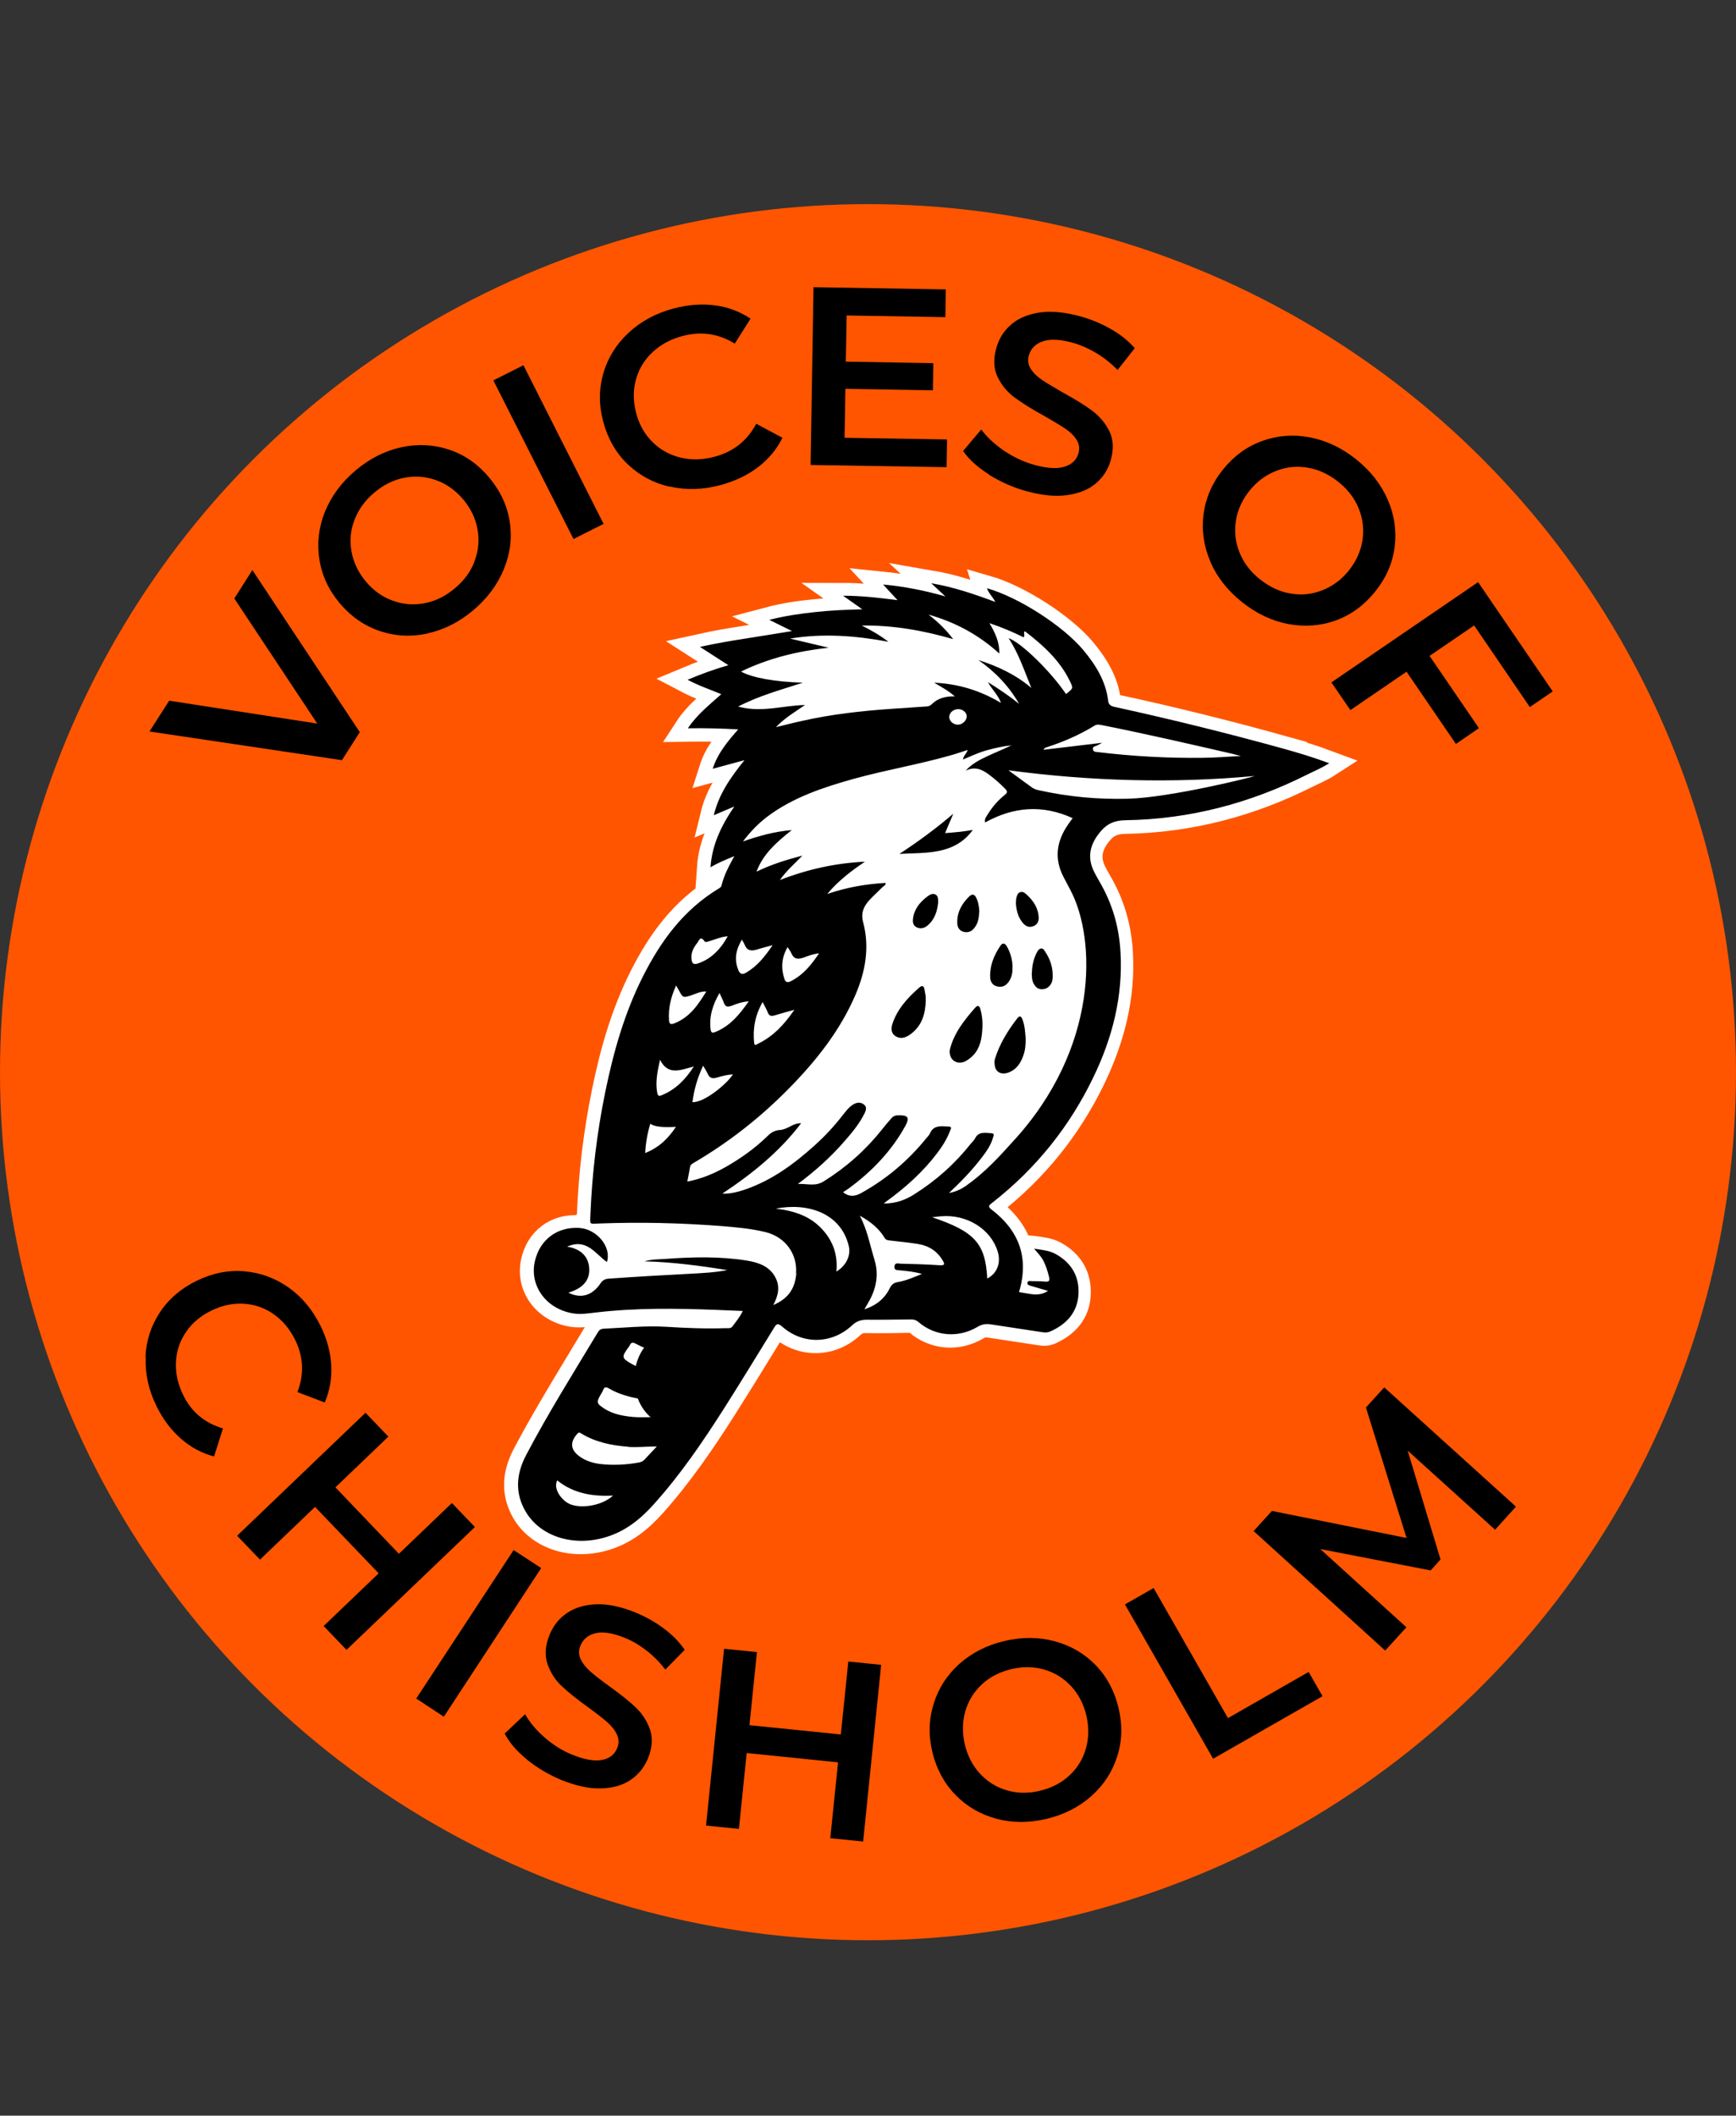 <svg id="Layer_2" data-name="Layer 2" xmlns="http://www.w3.org/2000/svg" viewBox="0 0 125.2 152.57">
  <rect x="0" y="0" width="125.2" height="152.57" fill="#333333" stroke="none"/>
  <defs>
    <style>
      .cls-1 {
        fill: none;
      }

      .cls-2 {
        fill: #f50;
      }

      .cls-3 {
        fill: #fff;
        stroke: #fff;
        stroke-miterlimit: 10;
        stroke-width: 1.89px;
      }
    </style>
  </defs>
  <g id="Layer_1-2" data-name="Layer 1">
    <g>
      <circle class="cls-2" cx="62.6" cy="77.32" r="62.6"></circle>
      <g>
        <circle class="cls-1" cx="62.34" cy="75.45" r="41.58"></circle>
        <path d="M10.49,97.88c.05-1.19.4-2.27,1.04-3.24.64-.97,1.53-1.73,2.66-2.28,1.13-.55,2.28-.78,3.44-.68,1.16.1,2.23.49,3.2,1.18.97.69,1.73,1.62,2.3,2.78.46.94.71,1.89.76,2.83.05.94-.11,1.83-.47,2.67l-1.97-.75c.49-1.27.44-2.52-.15-3.74-.39-.79-.9-1.41-1.55-1.87-.65-.46-1.37-.71-2.15-.76-.79-.05-1.57.11-2.35.49-.78.38-1.39.89-1.83,1.54-.45.65-.69,1.37-.73,2.17-.04.79.13,1.59.52,2.38.59,1.22,1.55,2.02,2.87,2.41l-.64,2.02c-.89-.23-1.69-.66-2.4-1.29-.71-.62-1.3-1.41-1.76-2.35-.57-1.16-.82-2.34-.77-3.53Z"></path>
        <path d="M34.25,110.12l-9.26,8.86-1.65-1.72,3.97-3.8-4.59-4.79-3.97,3.8-1.65-1.72,9.26-8.87,1.65,1.72-3.82,3.66,4.58,4.79,3.82-3.66,1.65,1.72Z"></path>
        <path d="M37.04,111.78l1.99,1.3-7.02,10.72-1.99-1.31,7.03-10.72Z"></path>
        <path d="M38,126.88c-.75-.61-1.28-1.23-1.6-1.87l1.47-1.39c.33.58.79,1.14,1.4,1.67s1.26.95,1.98,1.24c.88.36,1.6.49,2.15.39.55-.1.92-.39,1.11-.85.14-.34.13-.67-.02-.99-.15-.32-.39-.62-.71-.9-.32-.28-.77-.63-1.35-1.05-.82-.59-1.46-1.1-1.93-1.55-.47-.44-.81-.98-1.02-1.6-.21-.62-.16-1.32.16-2.1.27-.66.69-1.18,1.27-1.57.58-.39,1.29-.59,2.13-.62.85-.02,1.79.18,2.83.61.72.3,1.4.68,2.02,1.15.63.47,1.12.98,1.49,1.53l-1.4,1.42c-.39-.52-.84-.97-1.34-1.36-.5-.39-1.01-.7-1.54-.91-.87-.36-1.58-.48-2.12-.36-.54.12-.92.42-1.12.91-.14.34-.13.67.02.98.15.31.39.61.71.89.32.28.77.63,1.35,1.05.8.57,1.43,1.08,1.91,1.53.47.45.82.99,1.03,1.6.21.62.16,1.31-.15,2.08-.27.65-.69,1.17-1.27,1.56-.57.38-1.29.58-2.14.6-.85.02-1.8-.19-2.84-.61-.91-.38-1.74-.87-2.49-1.48Z"></path>
        <path d="M63.55,120.05l-1.3,12.75-2.37-.24.56-5.47-6.59-.67-.56,5.47-2.37-.24,1.3-12.75,2.37.24-.54,5.27,6.59.67.54-5.26,2.37.24Z"></path>
        <path d="M71.84,131.15c-1.15-.31-2.14-.89-2.95-1.73-.81-.84-1.36-1.87-1.65-3.08-.29-1.21-.25-2.38.1-3.49.35-1.12.97-2.07,1.86-2.87.89-.79,1.97-1.34,3.24-1.64,1.27-.3,2.48-.29,3.63.02,1.15.31,2.13.88,2.95,1.72.81.84,1.36,1.87,1.65,3.09.29,1.22.26,2.39-.1,3.5-.35,1.11-.97,2.06-1.87,2.86-.89.79-1.97,1.34-3.24,1.64-1.27.3-2.48.29-3.63-.02ZM77.11,128.05c.58-.53.98-1.18,1.2-1.94.22-.76.23-1.56.04-2.39-.2-.83-.56-1.54-1.1-2.12-.54-.58-1.18-.98-1.94-1.2s-1.55-.23-2.38-.03c-.83.2-1.54.56-2.11,1.09s-.98,1.18-1.2,1.94c-.22.76-.23,1.56-.04,2.39.2.83.56,1.54,1.1,2.12.54.58,1.18.98,1.94,1.2.75.22,1.55.23,2.38.03.83-.2,1.54-.56,2.11-1.09Z"></path>
        <path d="M81.13,115.7l2.07-1.18,5.36,9.38,5.82-3.33,1,1.75-7.89,4.51-6.36-11.13Z"></path>
        <path d="M107.82,110.31l-6.3-5.7,2.37,7.85-.71.79-7.96-1.54,6.21,5.64-1.53,1.68-9.49-8.62,1.32-1.45,9.71,1.95-2.93-9.41,1.32-1.45,9.5,8.6-1.51,1.67Z"></path>
      </g>
      <g>
        <circle class="cls-1" cx="62.25" cy="77.45" r="43.81"></circle>
        <path d="M18.2,41.11l7.75,11.69-1.29,2.02-13.88-2.07,1.42-2.22,10.68,1.65-5.98-9.02,1.3-2.05Z"></path>
        <path d="M30.82,45.69c-1.19.25-2.34.19-3.45-.19-1.12-.38-2.07-1.05-2.87-2-.8-.95-1.29-2.01-1.47-3.18s-.04-2.31.41-3.43c.46-1.12,1.19-2.11,2.21-2.97,1.02-.86,2.12-1.41,3.31-1.67,1.18-.25,2.33-.19,3.44.18,1.11.37,2.07,1.04,2.88,2.01s1.3,2.02,1.48,3.18c.18,1.16.04,2.3-.42,3.42-.46,1.12-1.19,2.11-2.21,2.97s-2.12,1.41-3.31,1.67ZM34.22,40.47c.29-.74.36-1.51.22-2.29-.14-.79-.48-1.5-1.03-2.16-.55-.65-1.2-1.12-1.95-1.39-.75-.27-1.51-.33-2.29-.18-.78.15-1.51.51-2.17,1.07-.67.56-1.14,1.21-1.43,1.96-.29.74-.36,1.51-.22,2.29.14.78.48,1.5,1.03,2.16s1.2,1.12,1.95,1.39c.75.27,1.51.33,2.3.18.78-.15,1.5-.51,2.17-1.07s1.15-1.21,1.43-1.96Z"></path>
        <path d="M35.58,27.43l2.17-1.09,5.78,11.44-2.17,1.09-5.78-11.44Z"></path>
        <path d="M48.29,35.1c-1.17-.27-2.18-.82-3.03-1.63-.84-.81-1.42-1.82-1.75-3.04s-.32-2.38,0-3.51c.33-1.12.94-2.1,1.82-2.92.88-.82,1.96-1.41,3.24-1.75,1.03-.28,2.03-.35,2.98-.23.95.12,1.81.45,2.58.96l-1.14,1.8c-1.17-.72-2.43-.91-3.76-.55-.87.23-1.59.62-2.18,1.18-.59.55-.98,1.21-1.19,1.98s-.2,1.56.02,2.4.62,1.54,1.18,2.09c.56.56,1.24.93,2.02,1.12.79.19,1.61.17,2.48-.07,1.34-.36,2.33-1.15,2.98-2.37l1.89,1.01c-.41.83-1,1.54-1.76,2.12s-1.67,1.01-2.7,1.29c-1.27.34-2.5.38-3.68.1Z"></path>
        <path d="M68.3,31.69l-.03,2-9.81-.16.21-12.82,9.54.16-.03,2-7.12-.12-.06,3.33,6.31.11-.03,1.96-6.31-.11-.06,3.53,7.38.12Z"></path>
        <path d="M71.3,34.2c-.83-.53-1.44-1.09-1.84-1.68l1.31-1.55c.4.55.94,1.05,1.62,1.52.68.46,1.39.8,2.15,1.02.93.26,1.67.32,2.22.15.54-.16.88-.49,1.02-.97.1-.35.05-.68-.14-.98-.19-.3-.47-.57-.83-.81-.36-.24-.86-.54-1.49-.9-.9-.49-1.61-.94-2.14-1.33-.53-.39-.94-.88-1.23-1.48-.29-.6-.32-1.3-.09-2.11.19-.68.56-1.25,1.09-1.7s1.23-.73,2.08-.85c.85-.11,1.83-.01,2.94.3.77.22,1.49.52,2.18.92.69.4,1.25.85,1.69,1.36l-1.24,1.57c-.46-.47-.97-.88-1.52-1.21-.55-.33-1.11-.58-1.67-.74-.92-.26-1.65-.3-2.19-.12-.54.18-.87.52-1.02,1.02-.1.35-.05.68.14.97.19.3.47.57.83.81.36.24.86.54,1.49.9.87.48,1.58.91,2.11,1.31s.95.89,1.24,1.48c.29.59.32,1.29.1,2.08-.19.68-.56,1.25-1.09,1.69-.53.45-1.23.72-2.09.84-.86.11-1.84.01-2.94-.3-.97-.27-1.87-.68-2.7-1.2Z"></path>
        <path d="M87.29,40.49c-.48-1.11-.64-2.25-.49-3.42.16-1.17.62-2.24,1.4-3.21s1.72-1.66,2.83-2.06,2.25-.49,3.44-.26c1.19.23,2.31.76,3.34,1.59,1.04.83,1.8,1.81,2.28,2.92.48,1.11.64,2.25.49,3.41-.15,1.16-.62,2.23-1.41,3.21-.79.98-1.73,1.67-2.83,2.07-1.1.4-2.25.48-3.44.26-1.19-.23-2.3-.76-3.34-1.59-1.04-.83-1.8-1.81-2.28-2.92ZM93.07,42.8c.79.14,1.55.06,2.29-.23.74-.29,1.38-.76,1.92-1.43.53-.67.86-1.39.98-2.18.12-.79.03-1.55-.27-2.29-.3-.74-.79-1.38-1.47-1.92s-1.41-.89-2.2-1.02c-.79-.14-1.55-.06-2.29.23-.74.29-1.38.76-1.92,1.43-.53.67-.86,1.39-.98,2.18-.12.79-.03,1.55.27,2.29.3.74.79,1.38,1.47,1.92.68.54,1.41.89,2.2,1.02Z"></path>
        <path d="M106.32,45.1l-3.22,2.2,3.56,5.21-1.66,1.14-3.56-5.21-4.05,2.77-1.37-2,10.58-7.23,5.38,7.88-1.65,1.13-4.01-5.88Z"></path>
      </g>
      <g>
        <path class="cls-3" d="M92.46,53.99c-3.95-1.1-7.94-2.09-11.96-2.96-.29-.06-.57-.1-.61-.47-.16-1.39-.88-2.57-1.8-3.67-1.44-1.72-4.64-3.79-6.94-4.45.11.36.41.6.6.99-1.52-.57-2.99-1.07-4.62-1.35.35.32.64.59,1.02.95-1.51-.43-2.93-.7-4.49-.86.38.41.68.73,1.04,1.13-1.34-.17-2.58-.32-3.93-.32.48.34.9.63,1.39.98-1.21.03-2.31.09-3.41.2-1.09.11-2.17.26-3.3.56.56.28,1.05.52,1.64.81-1.19.19-2.27.36-3.36.54-1.08.17-2.15.35-3.28.6.7.45,1.35.87,2.05,1.32-1.03.3-1.96.64-2.94,1.05.8.42,1.61.7,2.43,1.04-.86.76-1.76,1.46-2.41,2.46,1.23-.02,2.39.01,3.63.08-.78.88-1.49,1.74-1.84,2.84.76-.21,1.47-.4,2.29-.62-1.02,1.26-1.85,2.48-2.21,3.97.48-.2.91-.39,1.48-.63-.96,1.4-1.61,2.78-1.72,4.38.55-.31,1.08-.54,1.72-.8-.41.75-.75,1.42-.93,2.14-.02.08-.09.14-.17.18-2.6,1.57-4.21,3.83-5.48,6.33-1.35,2.67-2.15,5.49-2.73,8.36-.6,2.92-.95,5.87-1.07,8.85-.01.29-.03.45,0,.54l-.84.42c-1.6-.1-2.86.85-3.2,2.42-.39,1.76.83,3.42,2.74,3.74.56.09,1.11,0,1.66-.06.36-.04.73-.06,1.09-.09l-.89,1.44s-.05.05-.07.08c-.46.76-.92,1.51-1.37,2.27l-.02.03h0c-1.3,2.15-2.59,4.3-3.76,6.51-.66,1.26-.84,2.57-.16,3.89.97,1.9,3.36,2.77,5.77,2.1,1.52-.42,2.63-1.34,3.6-2.42,1.93-2.16,3.54-4.52,5.07-6.92,1.22-1.92,2.4-3.85,3.59-5.79.17-.28.26-.38.58-.1,1.5,1.31,3.6,1.27,5.06-.09.31-.29.62-.41,1.06-.4,1.07.02,2.14,0,3.21-.02.21,0,.36.06.51.19,1.2,1.03,2.88,1.17,4.27.34.32-.19.62-.23.97-.17,1.23.19,2.46.37,3.69.56.2.03.39.03.57-.05,1.26-.55,1.99-1.45,2.04-2.71.05-1.22-.46-2.22-1.65-2.88-.45-.25-.96-.3-1.55-.38l-1.03-.1c-.32-1.01-1-1.92-2.04-2.71-.28-.22-.15-.31.03-.46,3.22-2.51,5.63-5.56,7.32-9.07,1.38-2.87,2.14-5.86,1.96-9.02-.1-1.81-.58-3.5-1.52-5.1-.12-.2-.23-.41-.34-.62-.59-1.1-.36-2.09.46-3.03.46-.53.98-.76,1.76-.77,4.67-.08,9.02-1.24,13.08-3.28.52-.26,1.07-.48,1.61-.83-1.15-.43-2.25-.76-3.37-1.07Z"></path>
        <g>
          <g>
            <path d="M57.41,91.84c.11-1.41-.77-2.64-2.21-2.99-1.06-.26-2.16-.35-3.25-.44-2.9-.22-5.8-.29-8.71-.18-.75.03-.69.12-.66-.63.12-2.97.47-5.92,1.07-8.85.59-2.87,1.38-5.69,2.73-8.36,1.27-2.5,2.88-4.76,5.48-6.33.08-.05.15-.1.17-.18.17-.73.52-1.39.93-2.14-.64.26-1.17.48-1.72.8.11-1.6.76-2.98,1.72-4.38-.57.24-1,.42-1.48.63.35-1.49,1.19-2.71,2.21-3.97-.82.22-1.52.41-2.29.62.35-1.1,1.06-1.96,1.84-2.84-1.24-.07-2.4-.1-3.63-.08.66-.99,1.55-1.69,2.41-2.46-.82-.34-1.63-.61-2.43-1.04.97-.41,1.91-.75,2.94-1.05-.7-.45-1.35-.87-2.05-1.32,1.12-.25,2.2-.43,3.28-.6,1.09-.17,2.17-.35,3.36-.54-.59-.29-1.09-.54-1.64-.81,1.13-.29,2.21-.44,3.3-.56,1.1-.12,2.2-.17,3.41-.2-.49-.35-.91-.64-1.39-.98,1.35,0,2.59.15,3.93.32-.37-.4-.67-.72-1.04-1.13,1.56.15,2.98.43,4.49.86-.38-.35-.67-.62-1.02-.95,1.63.28,3.1.78,4.62,1.35-.19-.39-.49-.63-.6-.99,2.31.66,5.5,2.73,6.94,4.45.92,1.1,1.64,2.28,1.8,3.67.04.37.32.41.61.47,4.02.88,8.01,1.87,11.96,2.96,1.12.31,2.22.64,3.37,1.07-.54.35-1.09.57-1.61.83-4.07,2.04-8.42,3.21-13.08,3.28-.78.01-1.3.24-1.76.77-.82.94-1.05,1.93-.46,3.03.11.21.22.42.34.62.94,1.6,1.42,3.29,1.52,5.1.18,3.16-.57,6.15-1.96,9.02-1.69,3.51-4.1,6.56-7.32,9.07-.18.14-.32.24-.03.46,2.01,1.53,2.67,3.46,2.05,5.76-.02.08-.13.2.05.22.65.08,1.31.34,1.98-.11-.44-.13-.84-.24-1.23-.36-.13-.04-.28-.07-.25-.23.04-.18.21-.11.33-.11.3,0,.61,0,.9.03.36.04.39-.08.32-.36-.1-.4-.22-.79-.41-1.16-.16-.3-.4-.54-.66-.85.59.08,1.1.14,1.55.38,1.19.66,1.71,1.66,1.65,2.88-.06,1.26-.79,2.16-2.04,2.71-.18.08-.37.08-.57.05-1.23-.19-2.46-.37-3.69-.56-.36-.06-.65-.02-.97.17-1.39.83-3.07.69-4.27-.34-.15-.13-.3-.19-.51-.19-1.07.01-2.14.03-3.21.02-.44,0-.75.11-1.06.4-1.47,1.37-3.56,1.41-5.06.09-.32-.28-.41-.18-.58.1-1.19,1.93-2.37,3.87-3.59,5.79-1.53,2.4-3.13,4.76-5.07,6.92-.97,1.08-2.08,2-3.6,2.42-2.41.67-4.8-.19-5.77-2.1-.68-1.32-.5-2.63.17-3.89,1.58-3,3.39-5.89,5.15-8.81.09-.15.2-.26.41-.27,1.5-.07,3-.23,4.51-.14,1.43.09,2.86.15,4.29.1.17,0,.38.04.5-.12.26-.35.55-.7.75-1.12-.68-.03-1.31-.05-1.94-.08-2.89-.11-5.78-.15-8.66.19-.55.06-1.1.16-1.66.06-1.92-.32-3.13-1.98-2.74-3.74.35-1.56,1.6-2.51,3.2-2.42,1.28.08,2.35,1.38,2,2.46-.85-.6-1.45-1.73-2.87-1.11.89.15,1.47.61,1.58,1.42.13.99-.45,1.59-1.49,1.9.9.45,1.71.22,2.31-.66.15-.22.31-.33.6-.35,1.94-.14,3.87-.25,5.81-.35.92-.05,1.84-.09,2.75-.27-1.97-.31-3.95-.58-5.98-.63.53-.16,1.07-.14,1.59-.18,1.93-.14,3.85-.18,5.76.12.89.14,1.69.43,2.1,1.24.33.64.21,1.27-.16,1.97,1.18-.5,1.58-1.3,1.66-2.3ZM54.5,62.89c1.07-.53,2.15-.87,3.37-1.19-.57.6-1.15,1.08-1.62,1.76,2.02-.78,4.02-1.22,6.13-1.32-.99.67-1.93,1.38-2.72,2.33,1.4-.48,2.78-.72,4.21-.8.02.17-.13.22-.22.3-.31.31-.64.61-.94.93-.44.48-.64.95-.45,1.65.46,1.76.16,3.5-.56,5.18-1.1,2.57-2.83,4.77-4.85,6.81-2.02,2.05-4.29,3.84-6.84,5.33-.11.07-.22.13-.24.27-.06.35-.13.69-.2,1.07,1.03-.2,1.92-.58,2.76-1.05,1.11-.63,2.14-1.37,3.03-2.24.24-.24.51-.41.88-.43.29-.02.54-.15.79-.28.21-.11.42-.21.75-.21-1.56,2.05-3.52,3.64-5.68,5.07.38.04.97-.06,1.64-.29,1.96-.68,3.53-1.85,4.99-3.16.78-.7,1.48-1.46,2.11-2.28.19-.24.38-.49.66-.67.23-.15.49-.22.75-.06.29.18.22.42.11.66-.39.8-.98,1.49-1.58,2.17-.93,1.05-1.98,2-3.24,2.94.71-.03,1.25.2,1.87-.19,1.63-1.02,3.01-2.25,4.16-3.69.23-.29.46-.57.7-.84.11-.13.24-.22.45-.23.76-.03.91.14.58.75-.98,1.79-2.39,3.28-4.1,4.53-.13.09-.26.18-.4.27.43.33.83.32,1.3.06,1.86-1.03,3.41-2.36,4.69-3.94.1-.12.22-.23.28-.37.26-.61.82-.52,1.35-.49.24.01.17.14.12.25-.22.61-.57,1.17-.97,1.69-1,1.32-2.24,2.44-3.62,3.44-.06.04-.11.09-.21.17.87,0,1.56-.26,2.19-.66,1.59-1,2.95-2.22,4.08-3.65.11-.13.24-.25.32-.4.25-.5.73-.38,1.16-.36.25.01.17.18.13.3-.14.52-.45.98-.78,1.41-.69.91-1.48,1.74-2.4,2.6.52-.09.88-.28,1.22-.51,1.31-.92,2.36-2.05,3.39-3.2,6.21-6.73,6.01-14.59,4.16-18.11-.17-.33-.35-.66-.52-.99-.68-1.33-.49-2.58.36-3.79.1-.15.21-.29.31-.43-2.19-1-4.28-.82-6.31.31-.08-.25.1-.44.22-.64.32-.51.72-.97,1.21-1.36.18-.15.19-.24.02-.42-.36-.37-.74-.71-1.16-1.02-.5-.38-1.03-.63-1.7-.29.43-.49,1-.78,1.57-1.05.57-.27,1.16-.5,1.73-.78-.61.06-1.21.2-1.79.36-.58.16-1.12.42-1.7.66.03-.27.26-.42.34-.69-.44.14-.83.28-1.23.39-2.31.66-4.7,1.06-7.01,1.7-2.22.62-4.39,1.35-6.21,2.72-.66.5-1.22,1.08-1.76,1.79,1.15-.4,2.24-.71,3.52-.82-1.11.89-2.09,1.74-2.55,3.03ZM53.26,50.96c1.65.45,3.17-.08,4.8-.12-.73.5-1.46.93-2.1,1.6.7-.17,1.31-.33,1.92-.46,2.09-.47,4.23-.71,6.37-.86.84-.06,1.68-.11,2.52-.17.16,0,.29-.04.41-.15.42-.42.95-.6,1.68-.58-.46-.41-.94-.66-1.49-.99,1.8.09,3.34.58,4.82,1.46-.21-.58-.64-.95-.94-1.5.84.53,1.57,1.02,2.25,1.57-.72-1.25-1.7-2.3-2.94-3.16,1.42.45,2.72,1.07,3.82,2.01-.5-1.22-.9-2.46-1.64-3.59.92.33,3.03,2.39,4.14,4.03.54-.42.53-.41.26-.97-.71-1.45-1.9-2.55-3.23-3.56-.14.13.05.3-.09.44-.76-.38-1.56-.72-2.46-1.02.41.7.73,1.36.71,2.19-1.48-1.35-3.17-2.26-5.11-2.81.67.51,1.26,1.08,1.78,1.77-2.17-.63-4.34-1.01-6.59-.98.68.34,1.33.71,1.92,1.17-2.35-.44-4.7-.62-7.09-.23.93.22,1.85.44,2.78.66-2.22.24-4.33.75-6.32,1.72.85.46,2.48.74,4.46.8-1.55.51-3.14.93-4.66,1.72ZM74.52,56.84c.11.08.27.12.41.15,2.12.47,4.26.67,6.44.61,3.08-.09,9.06-1.58,9.11-1.64-5.94.55-11.85.37-17.75-.41.59.43,1.18.87,1.78,1.3ZM79.46,53.58c-.18.1-.27.15-.36.19-.13.06-.31.06-.28.26.03.21.22.19.38.21,2.49.3,5,.44,7.51.41.86,0,1.88-.09,2.78-.13-.57-.14-.44-.12-.57-.15-3.14-.72-6.29-1.45-9.46-2.08-.17-.03-.35-.07-.52.04-1.08.66-2.24,1.17-3.46,1.56-.08.03-.17.05-.22.18,1.38-.16,2.73-.32,4.2-.5ZM63.08,90.9c.32,1.05.1,2.1-.48,3.07-.08.13-.15.26-.26.45.92-.3,1.5-.83,1.85-1.56.13-.25.29-.36.59-.41.59-.1,1.13-.35,1.71-.58-.54-.16-1.06-.21-1.58-.26-.22-.02-.44,0-.4-.29.03-.3.29-.19.45-.19.93.02,1.86.05,2.79.11.37.02.41-.05.24-.34-.39-.66-.98-1.06-1.78-1.19-.66-.11-1.34-.17-2.01-.25-.17-.02-.31-.03-.4-.19-.4-.67-1.01-1.17-1.79-1.6.56,1.07.74,2.16,1.07,3.22ZM46.12,100.88c-.77-.15-1.52-.35-2.18-.74-.25-.15-.36-.12-.45.12-.04.11-.12.22-.18.33-.31.54-.28.63.27.99.61.39,1.31.53,2.04.6.68.06,1.35,0,2.03,0,.92,0,1.57-.33,1.92-1.16-1.17.06-2.31.08-3.44-.13ZM47.83,97.62c-.69-.16-1.35-.38-1.96-.71-.2-.11-.34-.14-.45.1-.04.1-.12.18-.19.28-.39.56-.37.66.26,1.03.85.5,1.82.62,2.8.67.72.04,1.44-.04,2.16-.09.32-.02.56-.13.72-.4.11-.2.28-.38.48-.63-1.36.13-2.6.05-3.82-.23ZM45.3,104.33c-1.2-.09-2.34-.33-3.36-.94-.09-.06-.17-.15-.3,0-.57.63-.5,1.2.23,1.69.43.29.93.44,1.46.5.92.1,1.83.05,2.73-.11.17-.03.31-.09.42-.21.27-.29.54-.58.89-.95-.77,0-1.42.08-2.08.03ZM59.28,88.63c.82.88,1.15,1.9,1.04,3.07.72-.44,1.06-1.17.89-1.86-.58-2.37-2.97-3.13-5.26-2.68,1.37.16,2.49.56,3.33,1.47ZM71.2,92.2c.71-.36,1.01-1.14.75-1.96-.5-1.61-2.21-2.68-4.07-2.53-.22.02-.44.05-.66.07,3.07,1.03,3.85,1.89,3.98,4.42ZM55.88,73.22c-.27.09-.42.03-.51-.21-.09-.24-.23-.46-.37-.75-.55.97-.72,1.94-.61,2.95.03.24.16.12.27.06,1.12-.54,1.9-1.39,2.63-2.45-.56.16-.99.27-1.41.4ZM48.25,73.58c.02.3.15.32.43.2,1.11-.46,1.68-1.35,2.26-2.28-.39-.02-.69.14-1.01.25-.67.22-.67.23-.98-.35-.05-.08-.09-.16-.19-.33-.39.86-.57,1.66-.51,2.5ZM52.75,72.53c-.28.11-.44.07-.54-.2-.08-.23-.2-.45-.32-.72-.49.85-.76,1.7-.64,2.63.03.25.14.27.37.17,1.07-.45,1.72-1.26,2.38-2.2-.51.04-.88.18-1.25.33ZM47.6,76.43c-.2.89-.34,1.62-.2,2.38.05.25.14.25.35.16,1.01-.42,1.69-1.14,2.29-2.06-.95.24-1.84.69-2.44-.48ZM49.94,79.48c.81.05,2.42-1.24,2.92-2-.41.02-.77.11-1.12.22-.35.11-.56.06-.7-.26-.08-.18-.2-.35-.33-.59-.41.88-.66,1.73-.77,2.63ZM40.19,106.75c-.32.61.32,1.48.94,1.73.86.34,2.35.07,3.08-.63-1.55.09-2.9-.19-4.02-1.09ZM57.97,69.05c-.41.15-.71.13-.89-.29-.06-.15-.17-.28-.28-.46-.45.78-.48,1.52-.23,2.29.09.27.25.29.5.15.88-.46,1.44-1.16,2-1.99-.45.05-.78.18-1.1.3ZM53.24,69.94c.12.29.27.39.59.19.81-.48,1.34-1.16,1.89-1.97-.43.12-.78.2-1.11.31-.44.14-.75.08-.91-.35-.04-.11-.12-.21-.19-.36-.44.72-.57,1.42-.27,2.17ZM51.19,67.86c-.12.03-.3.13-.38.02-.3-.44-.4-.04-.51.1-.3.37-.5.77-.42,1.25.04.24.13.35.45.25.85-.28,1.59-.92,2.15-1.96-.49.03-.88.23-1.29.34ZM46.9,81.04c-.21.69-.33,1.37-.37,2.11,1.01-.4,1.67-1.06,2.22-1.89q-1.46.09-1.86-.23ZM68.46,51.75c.03.28.32.52.64.51.33-.01.64-.33.62-.63-.02-.28-.33-.51-.65-.49-.36.02-.64.3-.61.62Z"></path>
            <path d="M68.49,75.88c.02.28.12.54.41.68.29.14.58.07.85-.1.68-.43.96-1.06,1.05-1.77.08-.62.09-1.24-.08-1.86-.04-.17-.13-.45-.39-.16-.8.91-1.55,1.86-1.83,3.04-.01.05-.01.11-.02.16Z"></path>
            <path d="M73.97,74.86c-.04-.41-.05-.91-.25-1.39-.09-.21-.2-.22-.34-.05-.71.91-1.3,1.88-1.63,2.96-.04.14-.03.3-.01.44.06.5.48.72,1,.52.61-.23.88-.71,1.07-1.24.13-.38.17-.77.16-1.25Z"></path>
            <path d="M64.86,61.58c1.92-.11,3.96.1,5.3-1.73-.72.13-1.35.18-2,.23.2-.48.4-.94.59-1.4-1.23,1.06-2.53,2.01-3.9,2.91Z"></path>
            <path d="M66.76,72.1c.03-.23-.05-.5-.09-.76-.03-.21-.15-.31-.35-.14-.88.76-1.63,1.6-1.97,2.67-.1.34-.08.71.32.9.36.18.71.02,1-.19.85-.63,1.07-1.5,1.1-2.48Z"></path>
            <path d="M73.03,69.73c-.02-.52-.15-1.02-.42-1.49-.14-.24-.31-.26-.46-.04-.47.69-.77,1.44-.74,2.26.01.33.16.62.57.69.43.07.67-.17.85-.48.17-.3.2-.62.19-.95Z"></path>
            <path d="M74.41,70.17c.01.24,0,.52.14.77.12.21.27.39.57.4.31,0,.51-.13.66-.36.13-.2.14-.41.14-.63,0-.61-.18-1.18-.53-1.7-.08-.11-.13-.27-.31-.25-.16.02-.23.16-.3.28-.24.46-.35.95-.36,1.48Z"></path>
            <path d="M70.63,65.76c-.02-.38-.07-.71-.23-1.03-.11-.23-.28-.29-.48-.1-.58.55-.92,1.2-.88,1.97.01.28.16.54.5.61.36.07.6-.1.78-.36.25-.34.28-.73.3-1.09Z"></path>
            <path d="M67.66,65.08c0-.27,0-.48-.21-.58-.21-.1-.4.03-.57.15-.57.43-.97.95-1.04,1.64-.03.26.04.5.33.61.28.1.54.01.74-.17.54-.47.69-1.08.75-1.65Z"></path>
            <path d="M73.26,65.13c.04.46.13.93.43,1.33.18.25.42.46.78.35.34-.1.46-.37.44-.68-.04-.64-.37-1.16-.85-1.6-.12-.11-.26-.25-.46-.2-.22.06-.25.25-.3.42-.03.12-.02.24-.03.38Z"></path>
          </g>
          <path d="M49.18,102.99c4.57,0,4.58-7.1,0-7.1s-4.58,7.1,0,7.1h0Z"></path>
        </g>
      </g>
    </g>
  </g>
</svg>